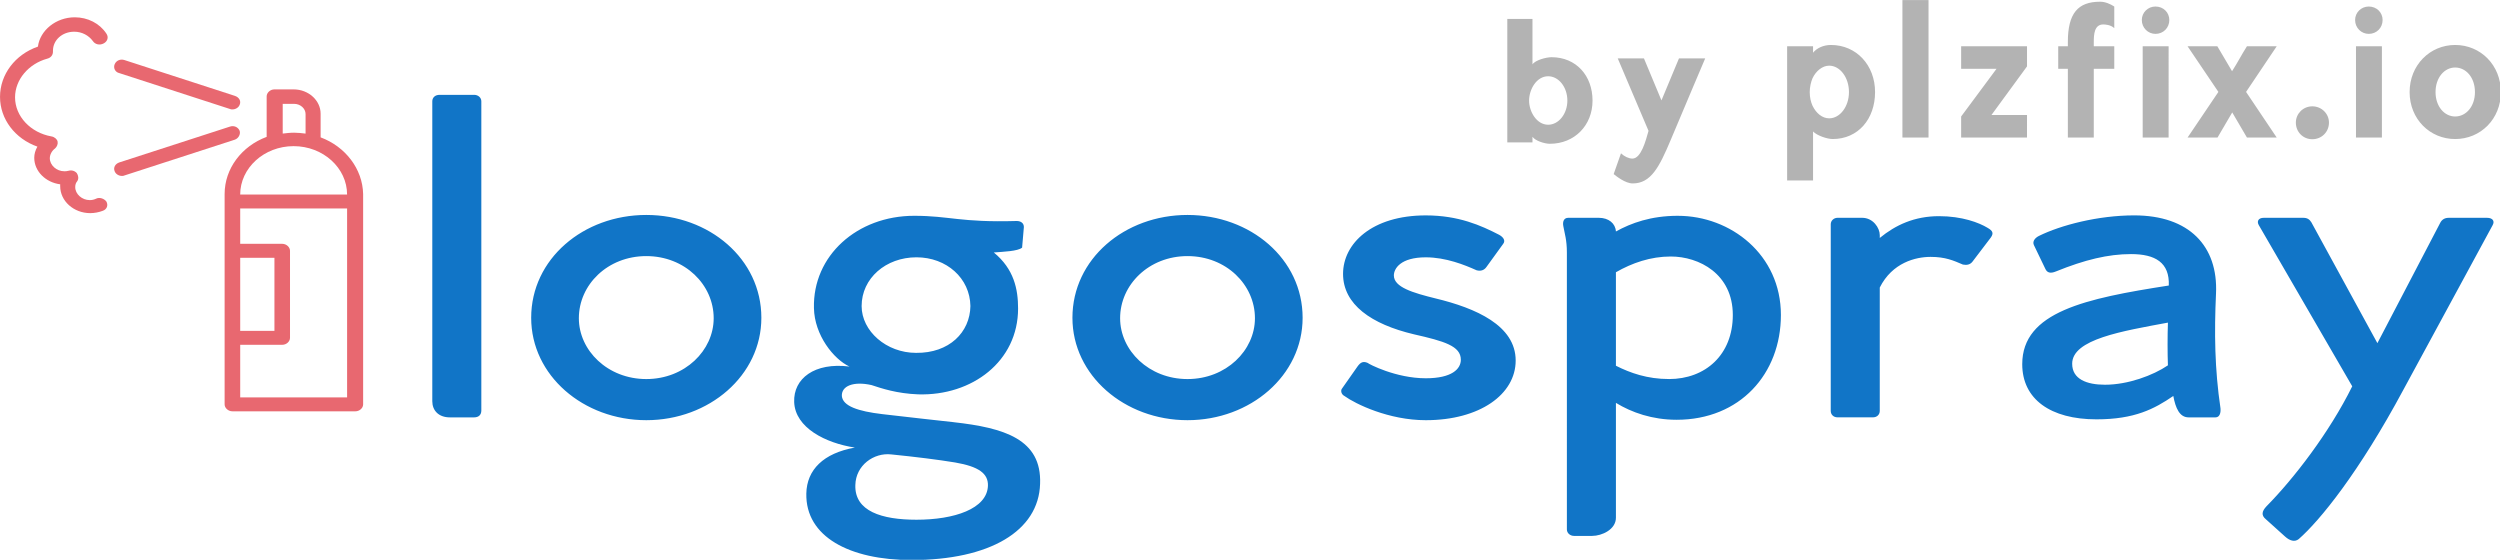 <?xml version="1.0" encoding="UTF-8" standalone="no"?>
<svg
   width="163.428pt"
   height="36.595pt"
   viewBox="0 0 163.428 36.595"
   version="1.1"
   id="svg13"
   sodipodi:docname="logospray-by-plzfix.svg"
   inkscape:version="1.1 (c68e22c387, 2021-05-23)"
   xmlns:inkscape="http://www.inkscape.org/namespaces/inkscape"
   xmlns:sodipodi="http://sodipodi.sourceforge.net/DTD/sodipodi-0.dtd"
   xmlns="http://www.w3.org/2000/svg"
   xmlns:svg="http://www.w3.org/2000/svg">
  <defs
     id="defs17" />
  <sodipodi:namedview
     id="namedview15"
     pagecolor="#ffffff"
     bordercolor="#666666"
     borderopacity="1.0"
     inkscape:pageshadow="2"
     inkscape:pageopacity="0.0"
     inkscape:pagecheckerboard="0"
     inkscape:document-units="pt"
     showgrid="false"
     inkscape:zoom="3.5904977"
     inkscape:cx="146.91556"
     inkscape:cy="22.141777"
     inkscape:window-width="1920"
     inkscape:window-height="1017"
     inkscape:window-x="-8"
     inkscape:window-y="-8"
     inkscape:window-maximized="1"
     inkscape:current-layer="svg13" />
  <g
     id="surface1"
     transform="matrix(0.991,0,0,0.887,-12.433,1.131)">
    <path
       style="fill:#e86870;fill-opacity:1;fill-rule:nonzero;stroke:none"
       d="m 18.879,13.371 c -0.137,0.07 -0.273,0.102 -0.41,0.102 -0.516,0 -0.961,-0.445 -0.961,-0.957 0,-0.172 0.035,-0.309 0.137,-0.445 C 17.75,11.898 17.715,11.656 17.613,11.484 17.477,11.312 17.27,11.246 17.062,11.312 c -0.102,0.035 -0.203,0.035 -0.273,0.035 -0.512,0 -0.957,-0.445 -0.957,-0.961 0,-0.273 0.137,-0.547 0.344,-0.719 C 16.312,9.531 16.379,9.324 16.344,9.152 16.312,8.984 16.141,8.812 15.934,8.777 14.566,8.504 13.539,7.305 13.539,5.898 c 0,-1.305 0.891,-2.469 2.121,-2.848 0.242,-0.066 0.379,-0.273 0.379,-0.512 0,0 0,-0.07 0,-0.07 0,-0.789 0.613,-1.406 1.402,-1.406 0.512,0 0.957,0.273 1.23,0.688 0.137,0.238 0.445,0.34 0.719,0.172 C 19.629,1.781 19.734,1.473 19.562,1.199 19.117,0.445 18.332,0 17.477,0 c -1.234,0 -2.293,0.961 -2.43,2.16 -1.508,0.582 -2.5,2.059 -2.5,3.703 0,1.645 0.992,3.086 2.465,3.668 -0.137,0.273 -0.207,0.547 -0.207,0.824 0,0.992 0.754,1.816 1.711,1.953 0,0.035 0,0.102 0,0.137 0,1.098 0.891,1.988 1.984,1.988 0.273,0 0.582,-0.066 0.824,-0.172 0.273,-0.102 0.375,-0.41 0.238,-0.684 -0.137,-0.207 -0.445,-0.344 -0.684,-0.207 z m 0,0"
       id="path2" />
    <path
       style="fill:#e86870;fill-opacity:1;fill-rule:nonzero;stroke:none"
       d="m 20.418,4.113 7.289,2.641 c 0.066,0.035 0.102,0.035 0.172,0.035 0.203,0 0.41,-0.137 0.477,-0.344 0.105,-0.273 -0.035,-0.547 -0.309,-0.652 L 20.758,3.152 C 20.484,3.051 20.211,3.188 20.109,3.461 c -0.102,0.277 0.035,0.586 0.309,0.652 z m 0,0"
       id="path4" />
    <path
       style="fill:#e86870;fill-opacity:1;fill-rule:nonzero;stroke:none"
       d="m 33.695,8.848 v -1.75 c 0,-0.961 -0.789,-1.785 -1.781,-1.785 h -1.266 c -0.273,0 -0.512,0.242 -0.512,0.516 V 8.812 c -1.645,0.684 -2.773,2.332 -2.773,4.215 v 15.5 c 0,0.273 0.242,0.512 0.516,0.512 h 8.109 c 0.273,0 0.512,-0.238 0.512,-0.512 v -15.5 C 36.465,11.176 35.336,9.531 33.695,8.848 Z m -2.531,-2.469 h 0.785 c 0.41,0 0.754,0.34 0.754,0.754 v 1.438 C 32.461,8.539 32.188,8.504 31.949,8.504 c -0.273,0 -0.512,0.035 -0.754,0.066 V 6.379 Z m 0.75,3.117 c 1.953,0 3.527,1.613 3.527,3.566 h -7.051 c 0,-1.953 1.574,-3.566 3.523,-3.566 z m -3.523,8.23 h 2.258 v 5.383 h -2.258 z m 7.051,-3.188 v 13.473 h -7.051 v -3.875 h 2.773 c 0.273,0 0.512,-0.238 0.512,-0.516 v -6.41 c 0,-0.273 -0.238,-0.516 -0.512,-0.516 h -2.773 v -2.605 h 7.051 z m 0,0"
       id="path6" />
    <path
       style="fill:#e86870;fill-opacity:1;fill-rule:nonzero;stroke:none"
       d="m 28.355,8.367 c -0.102,-0.277 -0.375,-0.414 -0.648,-0.309 l -7.289,2.637 c -0.273,0.105 -0.41,0.379 -0.309,0.652 0.07,0.207 0.273,0.344 0.48,0.344 0.066,0 0.102,0 0.168,-0.035 l 7.289,-2.641 c 0.242,-0.102 0.379,-0.41 0.309,-0.648 z m 0,0"
       id="path8" />
    <path
       style="fill:#1175c7;fill-opacity:1;fill-rule:nonzero;stroke:none"
       d="m 43.82,5.715 h -2.281 c -0.297,0 -0.477,0.207 -0.477,0.477 v 22.102 c 0,0.684 0.418,1.191 1.156,1.191 h 1.602 c 0.297,0 0.477,-0.18 0.477,-0.508 V 6.191 c 0,-0.27 -0.207,-0.477 -0.477,-0.477 z m 11.359,23.977 c 4.148,0 7.59,-3.297 7.59,-7.547 0,-4.34 -3.441,-7.578 -7.59,-7.578 -4.152,0 -7.594,3.242 -7.594,7.578 0,4.25 3.441,7.547 7.594,7.547 z m 0,-3.031 c -2.551,0 -4.449,-2.109 -4.449,-4.484 0,-2.469 1.898,-4.578 4.449,-4.578 2.547,0 4.445,2.109 4.445,4.578 0,2.375 -1.898,4.484 -4.445,4.484 z m 20.281,3.18 c 3.32,0.414 5.812,1.246 5.695,4.543 C 81.066,37.859 77.836,40 72.676,40 c -4.094,0 -7,-1.723 -6.941,-4.902 0.031,-1.754 1.129,-2.973 3.203,-3.387 -1.926,-0.328 -3.941,-1.457 -4.004,-3.355 -0.059,-1.727 1.336,-2.941 3.648,-2.617 -1.039,-0.535 -2.312,-2.316 -2.344,-4.309 -0.086,-3.859 2.848,-6.801 6.613,-6.801 2.344,0 3.027,0.504 6.762,0.383 0.266,0 0.473,0.152 0.473,0.445 l -0.117,1.52 c -0.297,0.266 -1.215,0.297 -1.867,0.355 1.332,1.219 1.602,2.703 1.602,4.129 0,3.891 -3.027,6.445 -6.586,6.328 -1.422,-0.059 -2.43,-0.445 -3.082,-0.684 -1.188,-0.297 -1.988,0.059 -1.957,0.805 0.059,0.742 1.066,1.125 2.668,1.336 2.016,0.266 3.527,0.445 4.715,0.594 z M 73,17.688 c -2.016,0 -3.617,1.543 -3.617,3.594 0,1.844 1.633,3.449 3.59,3.449 2.191,0.027 3.559,-1.516 3.586,-3.449 C 76.531,19.23 74.988,17.688 73,17.688 Z m 0,19.34 c 2.492,0 4.656,-0.801 4.715,-2.496 0.031,-0.918 -0.621,-1.426 -2.164,-1.723 -1.125,-0.207 -2.609,-0.414 -4.211,-0.594 -1.156,-0.148 -2.344,0.805 -2.371,2.258 -0.059,1.934 1.75,2.555 4.031,2.555 z m 17.879,-7.336 c 4.152,0 7.594,-3.297 7.594,-7.547 0,-4.34 -3.441,-7.578 -7.594,-7.578 -4.148,0 -7.59,3.242 -7.59,7.578 0,4.25 3.441,7.547 7.59,7.547 z m 0,-3.031 c -2.547,0 -4.445,-2.109 -4.445,-4.484 0,-2.469 1.898,-4.578 4.445,-4.578 2.551,0 4.449,2.109 4.449,4.578 0,2.375 -1.898,4.484 -4.449,4.484 z m 10.203,0.684 1.008,-1.605 c 0.207,-0.324 0.383,-0.414 0.68,-0.266 0.031,0.059 1.84,1.129 3.828,1.129 1.719,0 2.312,-0.684 2.312,-1.367 0,-1.012 -1.098,-1.367 -3.086,-1.871 -2.816,-0.742 -4.684,-2.199 -4.684,-4.457 0,-2.227 1.898,-4.309 5.457,-4.309 2.164,0 3.645,0.742 4.832,1.426 0.297,0.18 0.445,0.445 0.266,0.684 l -1.098,1.695 c -0.148,0.238 -0.383,0.324 -0.652,0.238 -0.77,-0.387 -2.016,-0.953 -3.348,-0.953 -1.664,0 -2.105,0.832 -2.105,1.336 0,0.863 1.242,1.277 2.758,1.695 2.637,0.711 5.277,1.988 5.277,4.574 0,2.496 -2.371,4.398 -5.93,4.398 -2.434,0 -4.629,-1.188 -5.367,-1.785 -0.211,-0.117 -0.27,-0.414 -0.148,-0.562 z m 22.148,-12.715 c 3.473,0 6.793,2.852 6.793,7.309 0,4.336 -2.699,7.723 -6.879,7.723 -1.602,0 -2.965,-0.535 -4.004,-1.246 v 8.465 c 0,0.863 -0.918,1.34 -1.574,1.34 h -1.184 c -0.266,0 -0.477,-0.211 -0.477,-0.477 V 17.332 c 0,-0.922 -0.148,-1.398 -0.234,-1.934 -0.059,-0.324 0.027,-0.621 0.324,-0.621 h 2.016 c 0.652,0 1.098,0.414 1.129,1.008 1.008,-0.625 2.312,-1.156 4.09,-1.156 z m -0.59,12.031 c 2.398,0 4.211,-1.781 4.211,-4.723 0,-3.031 -2.227,-4.309 -4.094,-4.309 -1.336,0 -2.551,0.477 -3.617,1.16 v 6.891 c 0.949,0.535 2.074,0.98 3.5,0.98 z m 21.023,-11.141 c 0.324,0.207 0.414,0.387 0.207,0.711 l -1.215,1.785 c -0.148,0.207 -0.359,0.266 -0.625,0.207 -0.621,-0.297 -1.156,-0.566 -2.133,-0.566 -0.98,0 -2.523,0.418 -3.352,2.258 v 9.094 c 0,0.266 -0.18,0.473 -0.445,0.473 h -2.344 c -0.266,0 -0.445,-0.207 -0.445,-0.473 V 15.25 c 0,-0.266 0.207,-0.473 0.445,-0.473 h 1.633 c 0.711,0 1.156,0.742 1.156,1.277 v 0.207 c 1.035,-0.949 2.281,-1.605 3.914,-1.605 1.512,0 2.637,0.477 3.203,0.863 z m 15.359,13.309 c -0.387,-2.91 -0.414,-5.613 -0.297,-8.465 0.148,-3.508 -1.777,-5.766 -5.395,-5.766 -2.375,0 -4.836,0.715 -6.289,1.516 -0.266,0.148 -0.445,0.414 -0.324,0.684 l 0.742,1.723 c 0.117,0.297 0.324,0.387 0.711,0.207 1.898,-0.859 3.438,-1.277 4.949,-1.277 1.602,0 2.551,0.625 2.492,2.316 -5.484,0.953 -9.668,1.934 -9.668,5.797 0,2.582 1.871,4.066 4.895,4.066 2.52,0 3.824,-0.77 5.07,-1.723 0.148,0.895 0.414,1.578 1.008,1.578 h 1.777 c 0.27,0 0.355,-0.328 0.328,-0.656 z m -7.621,-1.75 c -1.215,0 -2.164,-0.418 -2.164,-1.547 0,-1.812 3.32,-2.406 6.316,-3.031 -0.031,0.98 -0.031,2.289 0,3.148 -0.98,0.746 -2.641,1.43 -4.152,1.43 z m 25.207,-12.301 c 0.355,0 0.531,0.234 0.355,0.562 l -5.871,12.094 c -2.938,6.117 -5.516,9.656 -6.91,11.02 -0.266,0.238 -0.594,0.121 -0.891,-0.176 L 162.02,37 c -0.328,-0.297 -0.27,-0.594 0.027,-0.953 1.809,-2.047 4.152,-5.438 5.664,-8.852 l -6.168,-11.887 c -0.148,-0.297 0,-0.531 0.328,-0.531 h 2.609 c 0.266,0 0.414,0.117 0.531,0.324 l 4.359,8.914 4.152,-8.883 c 0.117,-0.238 0.297,-0.355 0.562,-0.355 z m 0,0"
       id="path10" />
  </g>
  <g
     id="g297"
     transform="matrix(1.127,0,0,1.127,-93.678,-20.589)">
    <g
       fill="#1477c8"
       transform="matrix(0.508,0,0,0.536,186.235,15.528)"
       id="SvgjsG37008"
       style="fill:#b3b3b3">
      <path
         d="m 11.12,15.08 c 0,2.92 -1.94,5.08 -4.84,5.08 -0.6,0 -1.78,-0.36 -2.24,-0.82 v 5.3 H 1.08 V 10.12 h 2.96 v 0.7 c 0.42,-0.5 1.18,-0.84 2.04,-0.84 2.9,0 5.04,2.18 5.04,5.1 z m -2.98,0 c 0,-1.58 -1.02,-2.86 -2.26,-2.86 -0.76,0 -1.5,0.56 -1.9,1.36 -0.18,0.4 -0.32,0.96 -0.32,1.5 0,0.56 0.12,1.06 0.32,1.48 0.42,0.82 1.12,1.36 1.9,1.36 1.24,0 2.26,-1.28 2.26,-2.84 z M 17.224,5.12 V 20 h -2.98 V 5.12 Z m 11.245,5 v 2.18 l -4.06,5.26 h 4.06 V 20 h -7.52 v -2.28 l 4.04,-5.16 h -4.04 v -2.44 z m 9.964,-4.3 v 2.34 c -0.42,-0.38 -1.08,-0.4 -1.26,-0.4 -1.02,0 -1.08,1.08 -1.08,1.9 v 0.46 h 2.34 v 2.44 h -2.34 V 20 h -2.96 v -7.44 h -1.1 v -2.44 h 1.1 V 9.66 c 0,-3.12 1.16,-4.36 3.68,-4.36 0.6,0 1.16,0.24 1.62,0.52 z m 6.205,4.3 V 20 h -2.96 v -9.88 z m 0.08,-2.84 c 0,0.84 -0.68,1.5 -1.58,1.5 -0.86,0 -1.56,-0.66 -1.56,-1.5 0,-0.82 0.7,-1.46 1.56,-1.46 0.9,0 1.58,0.64 1.58,1.46 z m 12.264,2.84 -3.5,4.94 3.5,4.94 h -3.4 l -1.68,-2.72 -1.68,2.72 h -3.42 l 3.52,-4.94 -3.52,-4.94 h 3.4 l 1.68,2.7 c 0.6,-0.88 1.12,-1.84 1.7,-2.7 z m 5.965,8.26 c 0,1.02 -0.84,1.8 -1.9,1.8 -1.06,0 -1.88,-0.78 -1.88,-1.8 0,-0.96 0.82,-1.76 1.88,-1.76 1.06,0 1.9,0.8 1.9,1.76 z m 6.045,-8.26 V 20 h -2.96 v -9.88 z m 0.08,-2.84 c 0,0.84 -0.68,1.5 -1.58,1.5 -0.86,0 -1.56,-0.66 -1.56,-1.5 0,-0.82 0.7,-1.46 1.56,-1.46 0.9,0 1.58,0.64 1.58,1.46 z m 8.284,5.14 c -1.22,0 -2.24,1.08 -2.24,2.66 0,1.56 1.02,2.64 2.24,2.64 1.24,0 2.26,-1.08 2.26,-2.64 0,-1.58 -1.02,-2.66 -2.26,-2.66 z m 0,-2.44 c 2.9,0 5.22,2.18 5.22,5.1 0,2.92 -2.32,5.08 -5.22,5.08 -2.88,0 -5.2,-2.16 -5.2,-5.08 0,-2.92 2.32,-5.1 5.2,-5.1 z"
         id="path27"
         style="fill:#b3b3b3" />
    </g>
    <path
       d="m 173.118,21.587 c 1.431,0 2.378,1.076 2.378,2.516 0,1.441 -1.046,2.506 -2.477,2.506 -0.316,0 -0.849,-0.178 -1.007,-0.405 V 26.53 h -1.46 v -7.164 h 1.46 v 2.635 c 0.168,-0.247 0.799,-0.414 1.105,-0.414 z m -0.197,3.917 c 0.612,0 1.115,-0.632 1.115,-1.401 0,-0.78 -0.503,-1.411 -1.115,-1.411 -0.671,0 -1.105,0.76 -1.105,1.411 0,0.651 0.444,1.401 1.105,1.401 z m 7.59,-3.848 h 1.52 c 0,0 -1.263,2.97 -2.003,4.737 -0.661,1.569 -1.145,2.516 -2.201,2.516 -0.434,0 -0.957,-0.424 -1.105,-0.543 l 0.424,-1.204 c 0.197,0.187 0.454,0.306 0.661,0.306 0.503,0 0.77,-1.016 0.937,-1.608 l -1.786,-4.204 h 1.52 l 1.016,2.437 c 0.326,-0.789 0.701,-1.687 1.016,-2.437 z"
       id="path43"
       style="fill:#b3b3b3;stroke-width:0.493" />
  </g>
</svg>
